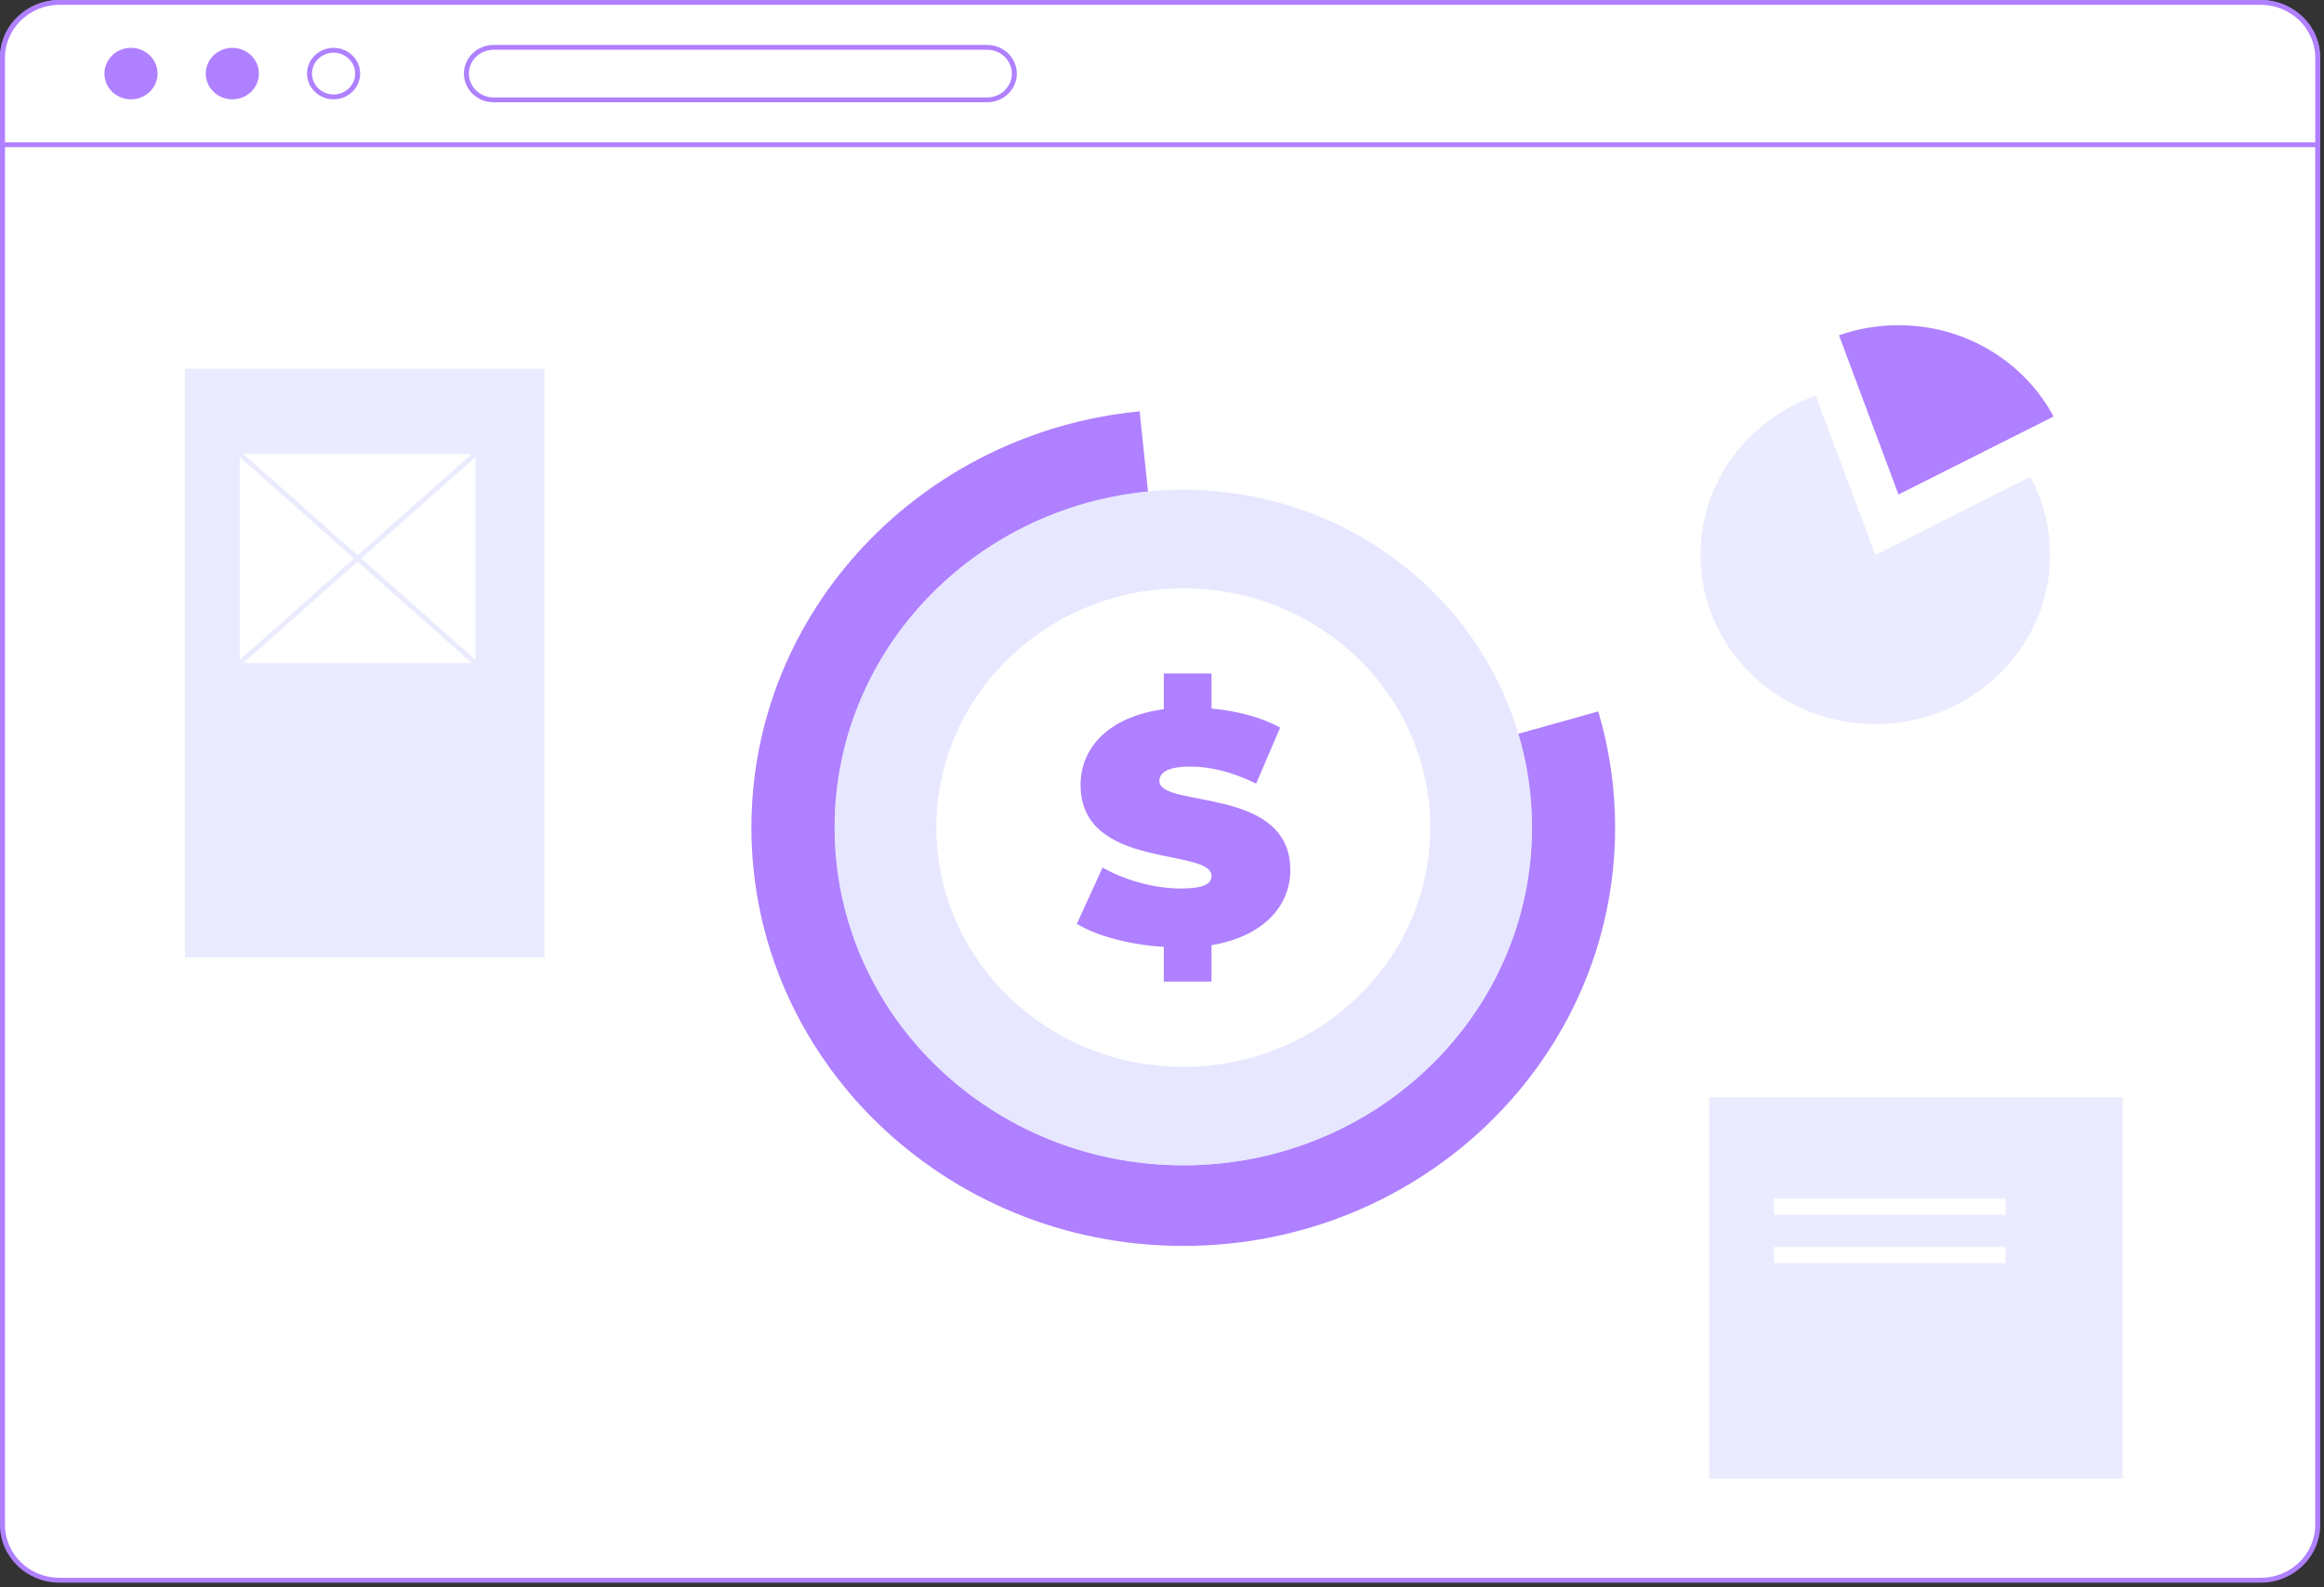 <svg xmlns="http://www.w3.org/2000/svg" width="410" height="280" viewBox="0 0 410 280" fill="none"><rect x="0" y="0" width="410" height="280" fill="#333333" stroke="none"/><path d="M408.892 10.181V269.003C408.892 274.391 404.383 278.758 398.829 278.758H10.512C4.95 278.758 0.441 274.391 0.441 269.003V10.181C0.441 4.792 4.95 0.426 10.512 0.426H398.829C404.383 0.426 408.892 4.792 408.892 10.181Z" fill="white"></path><path d="M398.828 279.183H10.51C4.715 279.183 0 274.616 0 269.003V10.18C0 4.567 4.715 0 10.51 0H398.828C404.618 0 409.329 4.567 409.329 10.18V269.003C409.329 274.616 404.618 279.183 398.828 279.183ZM10.51 0.851C5.2 0.851 0.879 5.036 0.879 10.18V269.003C0.879 274.147 5.2 278.332 10.51 278.332H398.828C404.134 278.332 408.45 274.147 408.45 269.003V10.18C408.45 5.036 404.134 0.851 398.828 0.851H10.51Z" fill="#AF80FF"></path><path d="M408.892 10.181V25.536H0.441V10.181C0.441 4.792 4.95 0.426 10.512 0.426H398.829C404.383 0.426 408.892 4.792 408.892 10.181Z" fill="white"></path><path d="M409.329 25.961H0V10.18C0 4.567 4.715 0 10.51 0H398.828C404.618 0 409.329 4.567 409.329 10.18V25.961ZM0.879 25.11H408.45V10.18C408.45 5.036 404.134 0.851 398.828 0.851H10.51C5.2 0.851 0.879 5.036 0.879 10.18V25.11Z" fill="#AF80FF"></path><path d="M23.109 17.521C25.697 17.521 27.795 15.488 27.795 12.981C27.795 10.474 25.697 8.441 23.109 8.441C20.52 8.441 18.422 10.474 18.422 12.981C18.422 15.488 20.52 17.521 23.109 17.521Z" fill="#AF80FF"></path><path d="M40.988 8.441C38.404 8.441 36.301 10.478 36.301 12.981C36.301 15.484 38.403 17.521 40.988 17.521C43.572 17.521 45.675 15.485 45.675 12.981C45.675 10.478 43.572 8.441 40.988 8.441Z" fill="#AF80FF"></path><path d="M58.851 17.521C56.267 17.521 54.164 15.484 54.164 12.981C54.164 10.478 56.267 8.441 58.851 8.441C61.435 8.441 63.538 10.478 63.538 12.981C63.538 15.484 61.435 17.521 58.851 17.521ZM58.851 9.293C56.751 9.293 55.043 10.947 55.043 12.981C55.043 15.015 56.751 16.669 58.851 16.669C60.95 16.669 62.659 15.015 62.659 12.981C62.659 10.947 60.951 9.293 58.851 9.293Z" fill="#AF80FF"></path><path d="M174.171 18.038H87.062C84.184 18.038 81.844 15.771 81.844 12.984C81.844 10.197 84.184 7.93 87.062 7.93H174.171C177.048 7.93 179.389 10.197 179.389 12.984C179.389 15.771 177.048 18.038 174.171 18.038ZM87.062 8.781C84.669 8.781 82.722 10.666 82.722 12.984C82.722 15.301 84.669 17.187 87.062 17.187H174.171C176.564 17.187 178.51 15.301 178.51 12.984C178.51 10.666 176.564 8.781 174.171 8.781H87.062Z" fill="#AF80FF"></path><path d="M284.939 145.983C284.939 186.738 250.833 219.781 208.757 219.781C166.681 219.781 132.566 186.738 132.566 145.983C132.566 107.747 162.594 76.304 201.05 72.559L203.59 96.775C177.824 99.286 157.708 120.362 157.708 145.983C157.708 173.297 180.566 195.437 208.757 195.437C236.948 195.437 259.797 173.297 259.797 145.983C259.797 141.216 259.103 136.611 257.802 132.253L281.96 125.494C283.902 131.997 284.939 138.875 284.939 145.983Z" fill="#AF80FF"></path><path d="M208.761 205.566C242.735 205.566 270.276 178.889 270.276 145.982C270.276 113.075 242.735 86.398 208.761 86.398C174.787 86.398 147.246 113.075 147.246 145.982C147.246 178.889 174.787 205.566 208.761 205.566Z" fill="white"></path><path opacity="0.5" d="M208.761 205.566C242.735 205.566 270.276 178.889 270.276 145.982C270.276 113.075 242.735 86.398 208.761 86.398C174.787 86.398 147.246 113.075 147.246 145.982C147.246 178.889 174.787 205.566 208.761 205.566Z" fill="#D1D1FF"></path><path d="M208.759 188.194C232.822 188.194 252.33 169.294 252.33 145.98C252.33 122.666 232.822 103.766 208.759 103.766C184.695 103.766 165.188 122.666 165.188 145.98C165.188 169.294 184.695 188.194 208.759 188.194Z" fill="white"></path><path d="M213.735 166.737V173.154H205.318V167.026C199.35 166.68 193.562 165.117 189.98 162.979L194.515 153.033C198.456 155.288 203.704 156.734 208.301 156.734C212.301 156.734 213.734 155.924 213.734 154.535C213.734 149.448 190.636 153.553 190.636 138.461C190.636 131.926 195.53 126.433 205.317 125.103V118.801H213.734V124.988C218.147 125.392 222.448 126.492 225.85 128.342L221.612 138.23C217.491 136.205 213.613 135.224 209.973 135.224C205.852 135.224 204.54 136.38 204.54 137.766C204.54 142.625 227.638 138.576 227.638 153.494C227.638 159.74 222.983 165.176 213.735 166.737Z" fill="#AF80FF"></path><path d="M330.832 97.875L320.334 69.789C308.475 73.949 300 84.952 300 97.875C300 114.368 313.804 127.738 330.832 127.738C347.859 127.738 361.664 114.368 361.664 97.875C361.664 92.912 360.407 88.236 358.195 84.117L330.832 97.875Z" fill="#EBEBFF"></path><path d="M362.294 73.474C357.156 63.906 346.835 57.367 334.931 57.367C331.245 57.367 327.71 57.996 324.434 59.145L334.931 87.231L362.294 73.474Z" fill="#AF80FF"></path><path d="M374.478 193.566H301.539V260.811H374.478V193.566Z" fill="#EBEBFF"></path><path d="M353.828 211.445H312.965V214.285H353.828V211.445Z" fill="white"></path><path d="M353.828 219.961H312.965V222.801H353.828V219.961Z" fill="white"></path><path d="M96.055 65.039H32.629V168.885H96.055V65.039Z" fill="#EBEBFF"></path><path d="M83.889 80.074H42.293V116.959H83.889V80.074Z" fill="white"></path><path d="M42.609 79.77L42.016 80.398L83.606 117.293L84.199 116.665L42.609 79.77Z" fill="#EBEBFF"></path><path d="M83.576 79.757L41.992 116.652L42.586 117.28L84.17 80.385L83.576 79.757Z" fill="#EBEBFF"></path></svg>